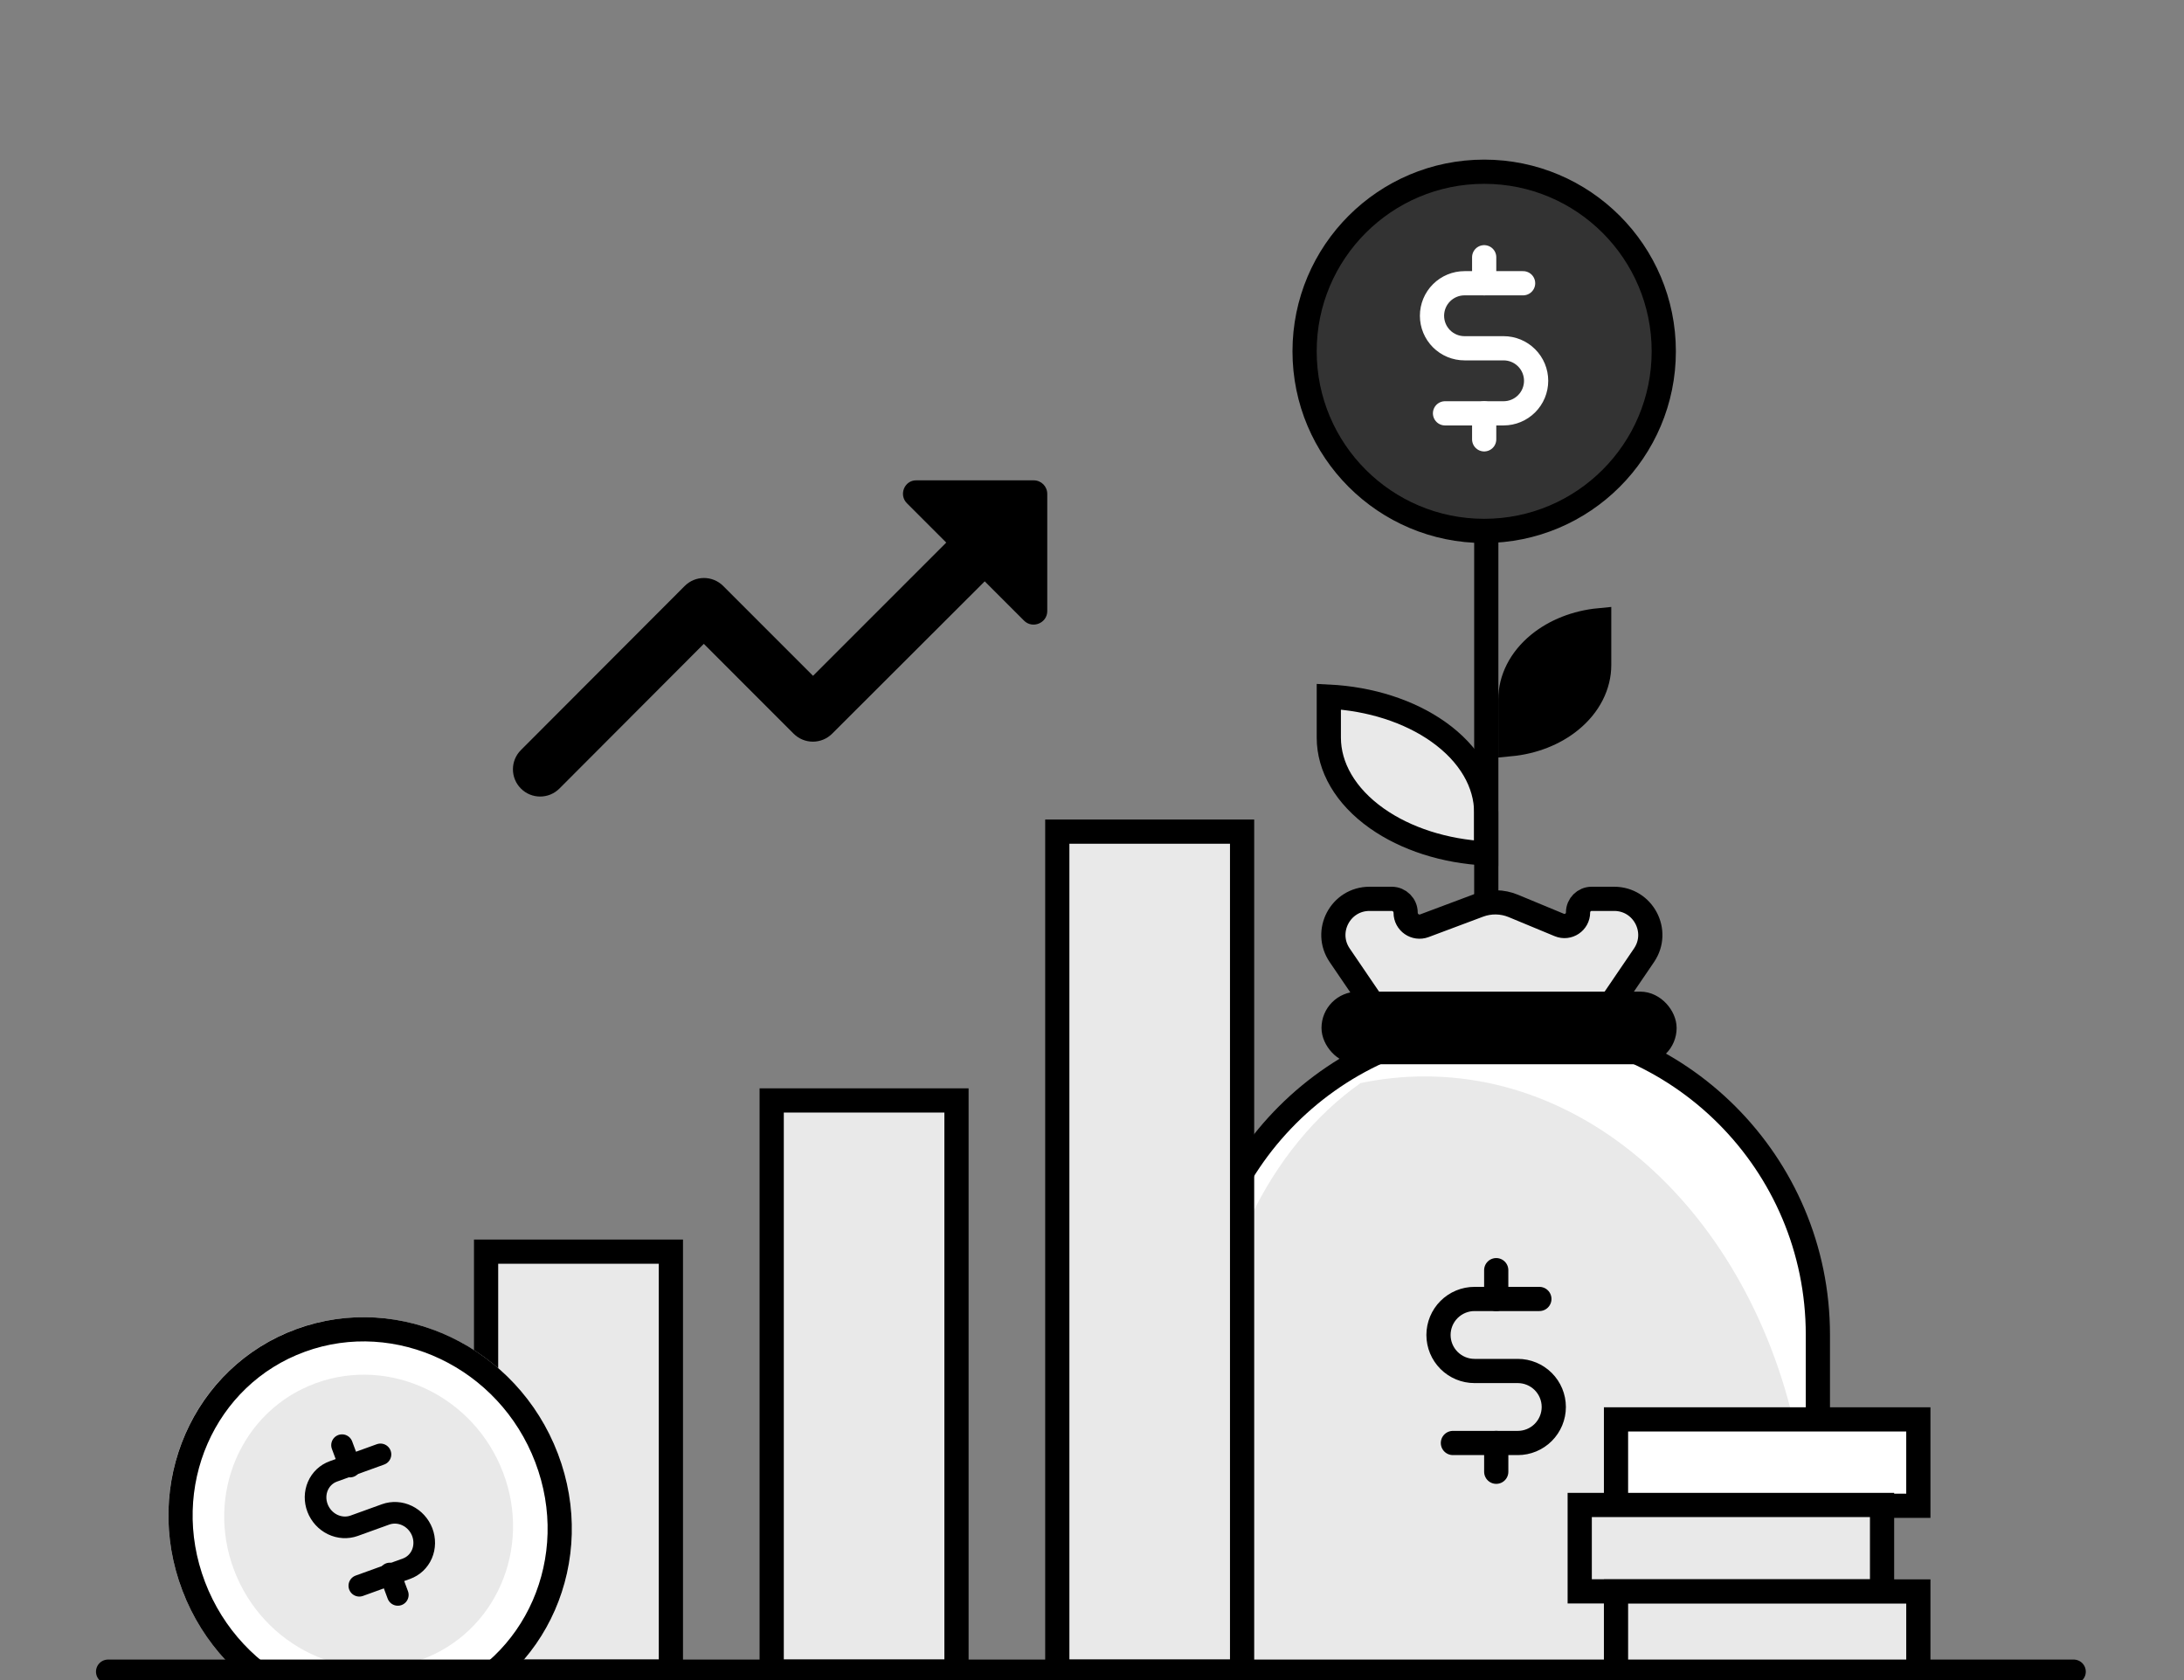 <svg width="130" height="100" viewBox="0 0 130 100" fill="none" xmlns="http://www.w3.org/2000/svg">
<rect x="0" y="0" width="130" height="100" fill="#808080" stroke="none"/>
<g clip-path="url(#clip0_700_7297)">
<path d="M88.464 50.798C85.991 50.676 83.678 49.928 81.957 48.713C80.072 47.382 79.096 45.642 79.096 43.906V41.465C81.569 41.587 83.882 42.335 85.603 43.55C87.488 44.881 88.464 46.622 88.464 48.357V50.798Z" fill="#E9E9E9" stroke="black" stroke-width="1.441" stroke-miterlimit="10"/>
<path d="M93.485 42.891C92.531 43.667 91.268 44.166 89.904 44.297V41.634C89.904 40.428 90.492 39.233 91.608 38.325C92.562 37.549 93.825 37.05 95.189 36.919V39.583C95.189 40.788 94.601 41.983 93.485 42.891Z" fill="black" stroke="black" stroke-width="1.441" stroke-miterlimit="10"/>
<path d="M88.469 22.473V57.065" stroke="black" stroke-width="1.441"/>
<circle cx="88.344" cy="20.911" r="10.69" fill="#333333" stroke="black" stroke-width="1.441"/>
<path d="M88.344 15.312V16.861" stroke="white" stroke-width="1.441" stroke-linecap="round" stroke-linejoin="round"/>
<path d="M88.344 24.602V26.15" stroke="white" stroke-width="1.441" stroke-linecap="round" stroke-linejoin="round"/>
<path d="M86.013 24.602H89.499C90.013 24.602 90.505 24.398 90.868 24.035C91.232 23.672 91.436 23.179 91.436 22.666C91.436 22.153 91.232 21.66 90.868 21.297C90.505 20.934 90.013 20.73 89.499 20.73H87.175C86.661 20.73 86.169 20.527 85.805 20.164C85.442 19.801 85.238 19.308 85.238 18.795C85.238 18.282 85.442 17.789 85.805 17.426C86.169 17.063 86.661 16.859 87.175 16.859H90.661" stroke="white" stroke-width="1.441" stroke-linecap="round" stroke-linejoin="round"/>
<path d="M82.811 61.367C83.348 62.156 84.24 62.629 85.194 62.629H92.407C93.361 62.629 94.253 62.156 94.79 61.367L97.858 56.859C98.829 55.432 97.807 53.5 96.081 53.5H94.741C94.294 53.5 93.932 53.862 93.932 54.309V54.309C93.932 54.885 93.346 55.277 92.813 55.056L90.076 53.921C89.423 53.651 88.691 53.638 88.029 53.886L84.786 55.101C84.245 55.304 83.669 54.904 83.669 54.327V54.327C83.669 53.87 83.299 53.5 82.842 53.5H81.519C79.793 53.5 78.772 55.432 79.743 56.859L82.811 61.367Z" fill="#E9E9E9" stroke="black" stroke-width="1.441"/>
<path d="M71.213 79.447L71.213 90.933C71.213 100.377 78.869 108.033 88.313 108.033L91.107 108.033C100.551 108.033 108.207 100.377 108.207 90.933L108.207 79.447C108.207 69.231 99.926 60.949 89.71 60.949C79.494 60.949 71.213 69.231 71.213 79.447Z" fill="white" stroke="black" stroke-width="1.441"/>
<path d="M71.934 90.91C71.934 99.968 77.808 107.31 85.054 107.31H94.366C101.612 107.31 107.487 99.968 107.487 90.91V88.934C106.027 74.905 96.43 64.07 84.81 64.07C83.505 64.07 82.225 64.207 80.98 64.469C75.58 68.282 71.934 75.524 71.934 83.83V90.91Z" fill="#E9E9E9"/>
<path d="M89.061 75.602V77.316" stroke="black" stroke-width="1.441" stroke-linecap="round" stroke-linejoin="round"/>
<path d="M89.062 85.887V87.601" stroke="black" stroke-width="1.441" stroke-linecap="round" stroke-linejoin="round"/>
<path d="M86.483 85.889H90.343C90.911 85.889 91.457 85.663 91.859 85.261C92.261 84.859 92.487 84.314 92.487 83.746C92.487 83.177 92.261 82.632 91.859 82.23C91.457 81.828 90.911 81.603 90.343 81.603H87.769C87.201 81.603 86.655 81.377 86.253 80.975C85.851 80.573 85.625 80.028 85.625 79.46C85.625 78.891 85.851 78.346 86.253 77.944C86.655 77.542 87.201 77.316 87.769 77.316H91.629" stroke="black" stroke-width="1.441" stroke-linecap="round" stroke-linejoin="round"/>
<rect x="79.381" y="59.744" width="19.698" height="2.883" rx="1.441" fill="black" stroke="black" stroke-width="1.441"/>
<rect x="96.191" y="84.484" width="17.996" height="5.142" fill="white" stroke="black" stroke-width="1.441"/>
<rect x="94.031" y="89.578" width="17.996" height="5.142" fill="#E9E9E9" stroke="black" stroke-width="1.441"/>
<rect x="96.191" y="94.727" width="17.996" height="5.142" fill="#E9E9E9" stroke="black" stroke-width="1.441"/>
<path d="M73.934 99.5L73.934 49.5L62.934 49.5L62.934 99.5L73.934 99.5Z" fill="#E9E9E9" stroke="black" stroke-width="1.441"/>
<path d="M56.934 99.5L56.934 65.5L45.934 65.5L45.934 99.5L56.934 99.5Z" fill="#E9E9E9" stroke="black" stroke-width="1.441"/>
<path d="M39.934 99.5L39.934 74.5L28.934 74.5L28.934 99.5L39.934 99.5Z" fill="#E9E9E9" stroke="black" stroke-width="1.441"/>
<ellipse cx="11.902" cy="12.306" rx="11.902" ry="12.306" transform="matrix(0.939 -0.342 0.356 0.934 6.473 83.174)" fill="white"/>
<path d="M32.533 86.775C34.819 92.771 31.935 99.312 26.156 101.415C20.378 103.518 13.816 100.415 11.53 94.419C9.244 88.423 12.129 81.882 17.907 79.779C23.686 77.676 30.247 80.779 32.533 86.775Z" fill="white" stroke="black" stroke-width="1.441"/>
<ellipse cx="8.522" cy="8.811" rx="8.522" ry="8.811" transform="matrix(0.939 -0.342 0.356 0.934 10.803 85.241)" fill="#E9E9E9"/>
<path d="M20.359 86.018L20.834 87.292" stroke="black" stroke-width="1.287" stroke-linecap="round" stroke-linejoin="round"/>
<path d="M23.205 93.656L23.68 94.931" stroke="black" stroke-width="1.287" stroke-linecap="round" stroke-linejoin="round"/>
<path d="M21.388 94.386L24.194 93.372C24.608 93.223 24.939 92.909 25.115 92.501C25.291 92.092 25.297 91.621 25.133 91.192C24.968 90.763 24.646 90.412 24.237 90.214C23.828 90.016 23.366 89.99 22.953 90.139L21.082 90.815C20.668 90.964 20.206 90.937 19.798 90.74C19.389 90.542 19.067 90.19 18.902 89.761C18.737 89.332 18.744 88.862 18.92 88.453C19.096 88.044 19.427 87.731 19.84 87.581L22.647 86.567" stroke="black" stroke-width="1.287" stroke-linecap="round" stroke-linejoin="round"/>
<path d="M6.434 99.5L123.434 99.5" stroke="black" stroke-width="1.441" stroke-linecap="round"/>
<path d="M53.984 29.955L56.324 32.295L48.394 40.225L43.048 34.878C42.414 34.245 41.39 34.245 40.757 34.878L31.007 44.645C30.373 45.278 30.373 46.302 31.007 46.936C31.64 47.57 32.664 47.57 33.298 46.936L41.894 38.323L47.24 43.67C47.874 44.303 48.898 44.303 49.532 43.67L58.615 34.602L60.955 36.942C61.459 37.446 62.337 37.088 62.337 36.373V29.402C62.337 28.947 61.979 28.59 61.524 28.59H54.553C53.838 28.573 53.48 29.451 53.984 29.955Z" fill="black"/>
</g>
<defs>
<clipPath id="clip0_700_7297">
<rect width="130" height="100" fill="white"/>
</clipPath>
</defs>
</svg>
